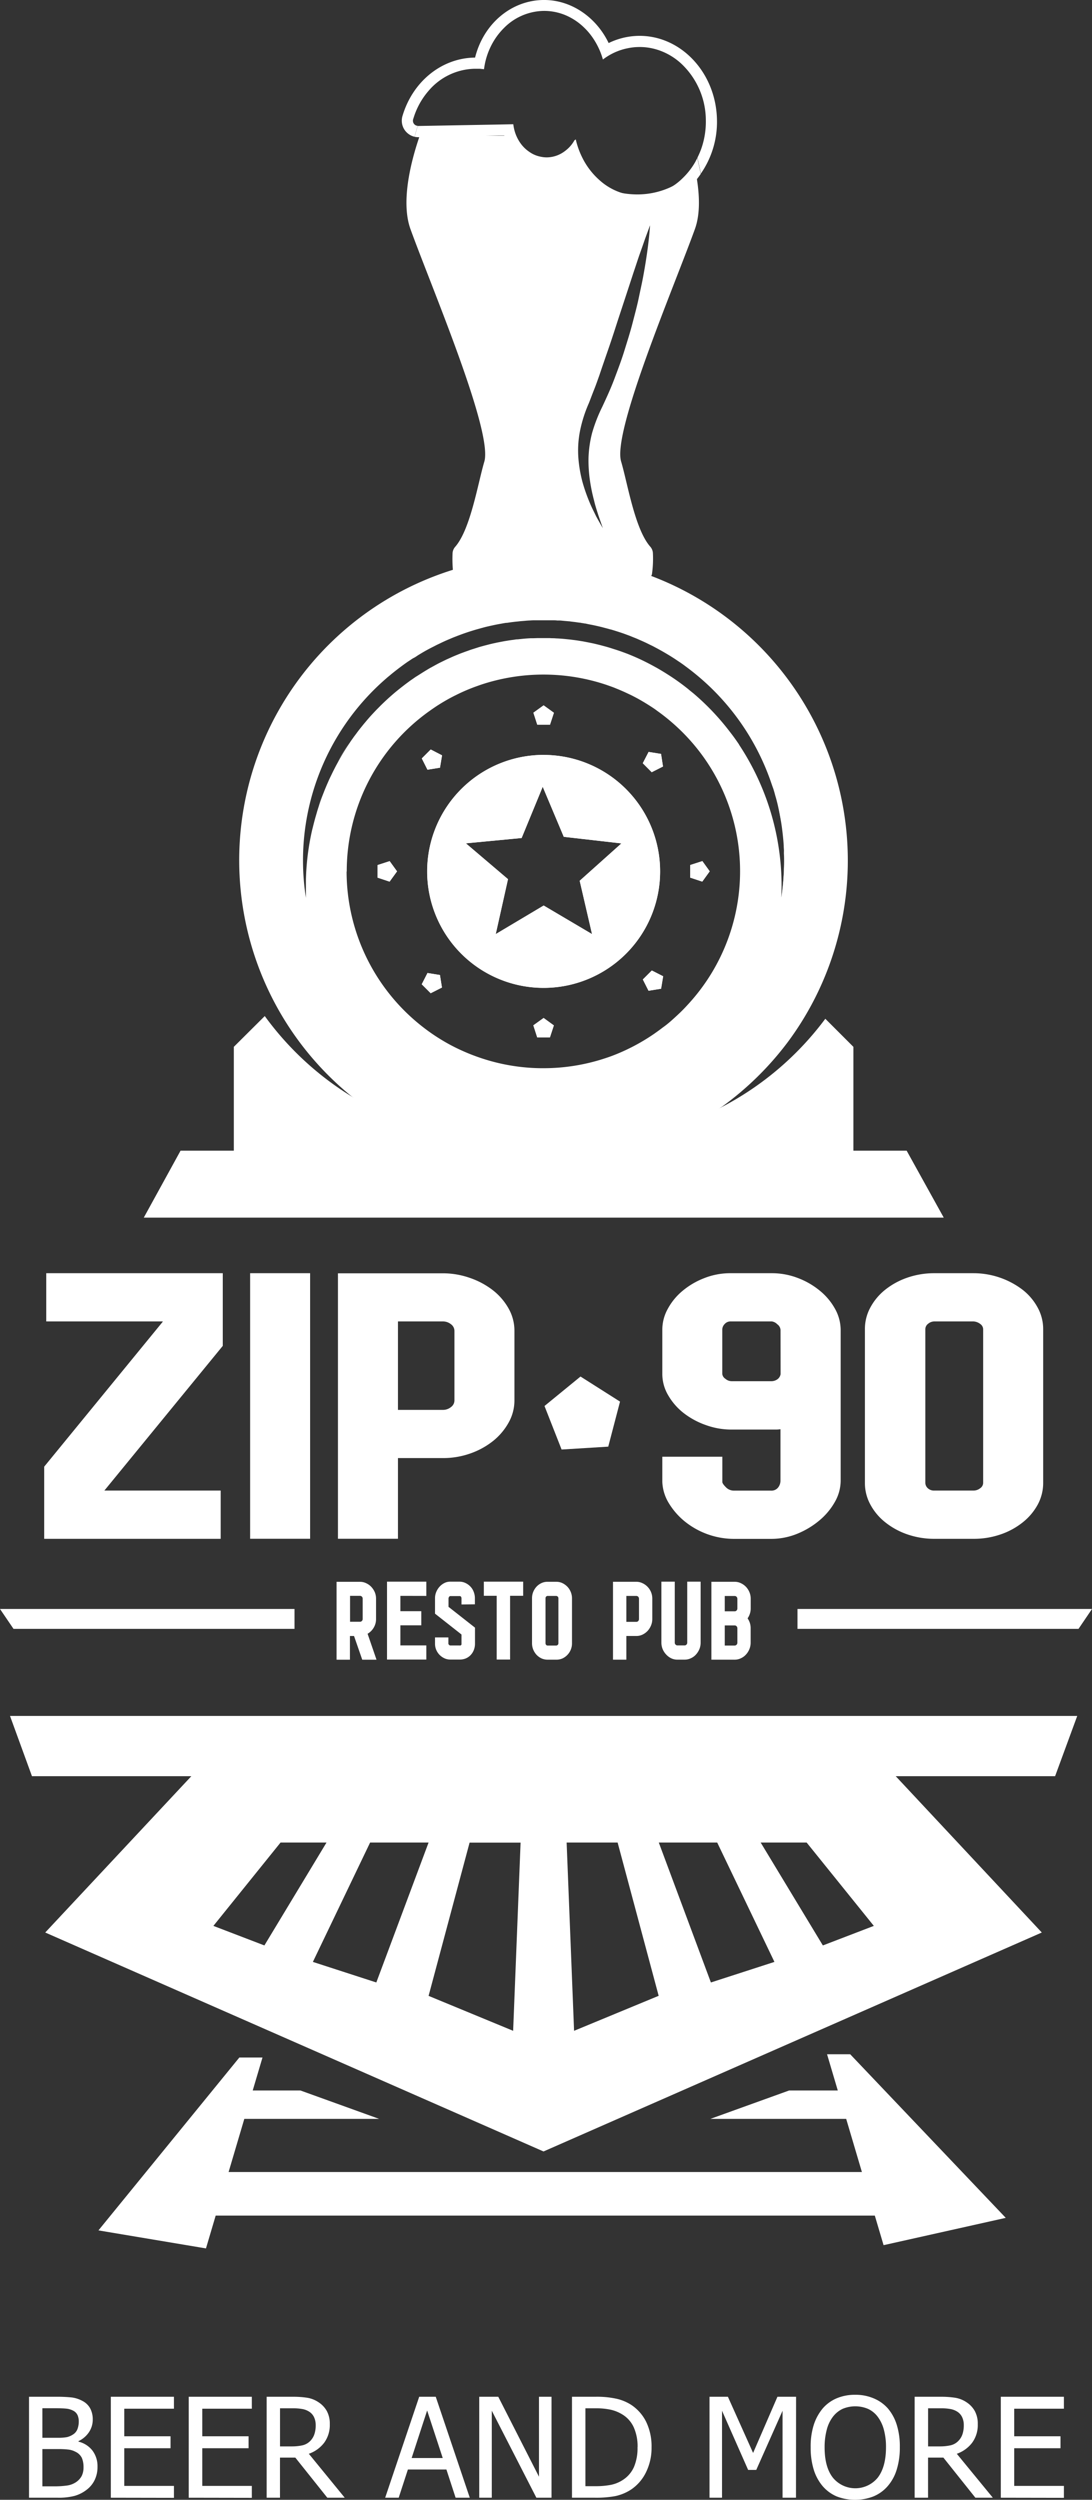 <svg xmlns="http://www.w3.org/2000/svg" viewBox="0 0 356.28 815.53"><rect x="0" y="0" width="356.28" height="815.53" fill="#333333" stroke="none"/><defs><style>.cls-1{fill:#fff;}</style></defs><g id="Layer_2" data-name="Layer 2"><g id="Слой_1" data-name="Слой 1"><path class="cls-1" d="M119.93,533a5.59,5.59,0,0,0,2-2,5.4,5.4,0,0,0,.76-2.78v-6.65a5.53,5.53,0,0,0-.42-2.15,6.21,6.21,0,0,0-1.16-1.75,5.33,5.33,0,0,0-1.68-1.18,4.52,4.52,0,0,0-2-.44h-7.62v25.41h4.36v-7.73h1.34l2.68,7.73h4.65Zm-1.6-4.82a.89.89,0,0,1-.26.64.79.79,0,0,1-.6.26h-3.26v-8.46h3.26a.84.84,0,0,1,.6.27.86.86,0,0,1,.26.64Z"/><path class="cls-1" d="M139.1,520.65V516H126.27v25.41H139.1v-4.61h-8.47v-6.56h6.82v-4.61h-6.82v-5Z"/><path class="cls-1" d="M154.94,523.39v-2.07a5.63,5.63,0,0,0-.41-2.05,4.92,4.92,0,0,0-1.14-1.76,5.41,5.41,0,0,0-1.54-1.08A4.57,4.57,0,0,0,150,516h-3.1a4.14,4.14,0,0,0-1.92.45,5.38,5.38,0,0,0-1.57,1.2,5.89,5.89,0,0,0-1.08,1.72,5.26,5.26,0,0,0-.4,2v5.07l8.64,6.8v3a.48.48,0,0,1-.61.57h-3.09a.48.48,0,0,1-.34-.17,1.61,1.61,0,0,1-.24-.33v-2.12h-4.36v2.12a5.07,5.07,0,0,0,.4,1.94,5.33,5.33,0,0,0,1.08,1.63A5.52,5.52,0,0,0,145,541a4.59,4.59,0,0,0,1.89.41H150a5.17,5.17,0,0,0,1.95-.36,4.69,4.69,0,0,0,1.56-1.06,5,5,0,0,0,1.06-1.64,5.56,5.56,0,0,0,.4-2.12V531l-8.64-6.79v-2.77a1,1,0,0,1,.18-.47.53.53,0,0,1,.43-.27H150a.5.5,0,0,1,.41.22.8.8,0,0,1,.16.45v2.07Z"/><path class="cls-1" d="M157.86,516v4.61h4.19v20.8h4.37v-20.8h4.27V516Z"/><path class="cls-1" d="M186.19,519.3a5.48,5.48,0,0,0-1.13-1.71,5.87,5.87,0,0,0-1.62-1.14,4.56,4.56,0,0,0-1.91-.41h-2.84a4.62,4.62,0,0,0-2,.41,5.34,5.34,0,0,0-1.62,1.16,5.81,5.81,0,0,0-1.09,1.71,5.45,5.45,0,0,0-.4,2.07V536.1a5.45,5.45,0,0,0,.4,2.07,5.81,5.81,0,0,0,1.09,1.71,5.34,5.34,0,0,0,1.62,1.16,4.78,4.78,0,0,0,2,.41h2.84a4.86,4.86,0,0,0,2-.41,5.38,5.38,0,0,0,1.6-1.16,5.4,5.4,0,0,0,1.49-3.78V521.39A5.4,5.4,0,0,0,186.19,519.3Zm-4,16.8a.7.7,0,0,1-.22.52.69.69,0,0,1-.48.22h-2.84a.59.59,0,0,1-.49-.24.81.81,0,0,1-.18-.5V521.39a.72.72,0,0,1,.21-.52.63.63,0,0,1,.46-.22h2.84a.83.83,0,0,1,.5.25.69.69,0,0,1,.2.49Z"/><path class="cls-1" d="M212.41,519.41a5.6,5.6,0,0,0-1.15-1.75,5.44,5.44,0,0,0-1.68-1.18,4.49,4.49,0,0,0-2-.44H200v25.41h4.36v-7.73h3.26a4.59,4.59,0,0,0,2-.44,5.62,5.62,0,0,0,1.67-1.22,6,6,0,0,0,1.12-1.78,5.5,5.5,0,0,0,.41-2.07v-6.65A5.54,5.54,0,0,0,212.41,519.41Zm-3.93,8.8a1,1,0,0,1-.25.64.81.81,0,0,1-.61.26h-3.26v-8.46h3.26a.86.86,0,0,1,.61.27.93.93,0,0,1,.25.64Z"/><path class="cls-1" d="M224.22,516v19.89a.89.89,0,0,1-.25.64.82.82,0,0,1-.6.27H221a.81.81,0,0,1-.59-.27.86.86,0,0,1-.26-.64V516h-4.36v19.89a5.48,5.48,0,0,0,.42,2.14,5.73,5.73,0,0,0,1.16,1.76A5.37,5.37,0,0,0,219,541a4.51,4.51,0,0,0,2,.44h2.41a4.62,4.62,0,0,0,2-.46,4.87,4.87,0,0,0,1.66-1.21,6.27,6.27,0,0,0,1.11-1.75,5.5,5.5,0,0,0,.41-2.1V516Z"/><path class="cls-1" d="M244.93,524.77v-3.21a5.36,5.36,0,0,0-.43-2.15,5.75,5.75,0,0,0-1.14-1.75,5.56,5.56,0,0,0-1.68-1.18,4.55,4.55,0,0,0-2-.44H232.1v25.41h7.62a4.53,4.53,0,0,0,2-.46,5,5,0,0,0,1.66-1.21,5.77,5.77,0,0,0,1.12-1.78,5.46,5.46,0,0,0,.41-2.07v-4.75a5.52,5.52,0,0,0-.26-1.72,5.93,5.93,0,0,0-.74-1.49,5.61,5.61,0,0,0,.74-1.49A5.37,5.37,0,0,0,244.93,524.77Zm-4.35,11.16a.94.94,0,0,1-.26.64.84.84,0,0,1-.6.27h-3.26v-6.56h3.26a.8.8,0,0,1,.6.27.92.92,0,0,1,.26.63Zm0-11.16a.94.94,0,0,1-.26.63.8.8,0,0,1-.6.27h-3.26v-5h3.26a.84.84,0,0,1,.6.27.94.94,0,0,1,.26.64Z"/><polygon class="cls-1" points="356.28 524.91 260.19 524.91 260.19 531.4 351.88 531.4 356.28 524.91"/><polygon class="cls-1" points="0 524.91 96.09 524.91 96.09 531.4 4.41 531.4 0 524.91"/><path class="cls-1" d="M72.68,415.37H15.09V431.1h38v.11L14.42,478.48l0,23.54H72V486.28H34.05l38.63-47.2Z"/><path class="cls-1" d="M81.61,415.37V502h19.57V415.37Z"/><path class="cls-1" d="M165.93,426.88a19.86,19.86,0,0,0-5.18-6,25.92,25.92,0,0,0-7.51-4,26.53,26.53,0,0,0-8.8-1.48H110.26V502h19.58V475.68h14.6a26.63,26.63,0,0,0,9.08-1.53A25.21,25.21,0,0,0,161,470a20.32,20.32,0,0,0,5-6,14.71,14.71,0,0,0,1.84-7.07V434.18A14.69,14.69,0,0,0,165.93,426.88Zm-17.66,30a2.69,2.69,0,0,1-1.13,2.16,4.13,4.13,0,0,1-2.7.92h-14.6V431.1h14.6a4.19,4.19,0,0,1,2.7.92,2.71,2.71,0,0,1,1.13,2.16Z"/><path class="cls-1" d="M272.41,426.94a20.26,20.26,0,0,0-5-5.92,25.16,25.16,0,0,0-7.17-4.11,23.41,23.41,0,0,0-8.43-1.54H238.36a22.94,22.94,0,0,0-8.57,1.6,25,25,0,0,0-7.1,4.16,19.89,19.89,0,0,0-4.82,5.87,14,14,0,0,0-1.78,6.72V448.2a13.63,13.63,0,0,0,1.92,7,20,20,0,0,0,5,5.76,25.56,25.56,0,0,0,7.22,3.93,24.56,24.56,0,0,0,8.38,1.49h14.6a9.85,9.85,0,0,0,1.43-.12v16.87a3.61,3.61,0,0,1-.78,2.17,2.77,2.77,0,0,1-2.35,1H239.49a3.62,3.62,0,0,1-2.68-1.13c-.76-.76-1.14-1.34-1.14-1.71v-8.22H216.09v8.22a14.36,14.36,0,0,0,2.13,6.94,23.23,23.23,0,0,0,5.18,5.94,25.66,25.66,0,0,0,16.09,5.7h12.06a22.41,22.41,0,0,0,8.66-1.71,27.12,27.12,0,0,0,7.23-4.39,21.71,21.71,0,0,0,5-6.05,14.06,14.06,0,0,0,1.84-6.78V433.84A14.27,14.27,0,0,0,272.41,426.94Zm-17.73,21.38a2.6,2.6,0,0,1-1.21,1.77,3.46,3.46,0,0,1-1.63.51H238.65a3.14,3.14,0,0,1-2-.8,2.14,2.14,0,0,1-1-1.6V433.72a2.65,2.65,0,0,1,.78-1.77,2.51,2.51,0,0,1,1.91-.85h13.48a3.06,3.06,0,0,1,1.77.92,2.49,2.49,0,0,1,1.07,1.82Z"/><path class="cls-1" d="M338.5,426.49a18.48,18.48,0,0,0-5-5.82,26.43,26.43,0,0,0-15.81-5.3H304.88a26.69,26.69,0,0,0-8.79,1.43,24.16,24.16,0,0,0-7.24,3.93,18.74,18.74,0,0,0-4.88,5.82,14.6,14.6,0,0,0-1.78,7.06v50.17a14.6,14.6,0,0,0,1.78,7.06,18.59,18.59,0,0,0,4.88,5.81,24,24,0,0,0,7.24,3.94,26.69,26.69,0,0,0,8.79,1.43h12.77a26.65,26.65,0,0,0,8.79-1.43,23.84,23.84,0,0,0,7.24-3.94,18.93,18.93,0,0,0,4.9-5.81,14.82,14.82,0,0,0,1.77-7.06V433.61A14.54,14.54,0,0,0,338.5,426.49Zm-17.73,57.29a2.15,2.15,0,0,1-1,1.76,3.47,3.47,0,0,1-2.13.74H304.88a2.93,2.93,0,0,1-2.2-.79,2.41,2.41,0,0,1-.78-1.71V433.61a2.22,2.22,0,0,1,.93-1.76,3.16,3.16,0,0,1,2.05-.75h12.77a4,4,0,0,1,2.2.85,2.16,2.16,0,0,1,.92,1.66Z"/><polygon class="cls-1" points="198.45 471.95 202.29 457.26 189.4 449.08 177.65 458.69 183.23 472.89 198.45 471.95"/><path class="cls-1" d="M31.81,804.74a9.66,9.66,0,0,1-.93,4.34,8.73,8.73,0,0,1-2.5,3.09,11.59,11.59,0,0,1-4,2.07,20.24,20.24,0,0,1-5.49.61H9.47V781.92h8.74a45,45,0,0,1,5.27.23,10,10,0,0,1,3.37,1.1,6,6,0,0,1,2.59,2.49,7.51,7.51,0,0,1,.82,3.61A7.29,7.29,0,0,1,29,793.51a8.41,8.41,0,0,1-3.39,2.88v.17a8.18,8.18,0,0,1,4.55,2.91A8.42,8.42,0,0,1,31.81,804.74ZM25.7,790a5.06,5.06,0,0,0-.39-2.07A3.06,3.06,0,0,0,24,786.52a6.1,6.1,0,0,0-2.36-.73c-.87-.09-2.07-.13-3.61-.13h-4.2v9.64h5a15.77,15.77,0,0,0,3-.21,6.29,6.29,0,0,0,2-.87,3.58,3.58,0,0,0,1.41-1.68A6.91,6.91,0,0,0,25.7,790Zm1.55,14.95a7.67,7.67,0,0,0-.53-3.06,4.41,4.41,0,0,0-2.14-2.05,6.47,6.47,0,0,0-2.27-.7,28.09,28.09,0,0,0-3.48-.16h-5v12.16h3.56a29.55,29.55,0,0,0,4.53-.27,7,7,0,0,0,2.92-1.12,5.68,5.68,0,0,0,1.82-2A6.16,6.16,0,0,0,27.25,804.92Z"/><path class="cls-1" d="M36.16,814.85V781.92H56.75v3.89H40.54v9h15.1v3.89H40.54V811H56.75v3.89Z"/><path class="cls-1" d="M61.57,814.85V781.92H82.16v3.89H66v9h15.1v3.89H66V811H82.16v3.89Z"/><path class="cls-1" d="M112.47,814.85h-5.68L96.35,801.76h-5v13.09H87V781.92h8.49a29.71,29.71,0,0,1,4.74.32,9.22,9.22,0,0,1,3.64,1.43,8.27,8.27,0,0,1,2.73,2.85,8.6,8.6,0,0,1,1,4.34,9.75,9.75,0,0,1-1.84,6.06,10.75,10.75,0,0,1-5,3.6ZM103,791.19a6,6,0,0,0-.51-2.55,4.27,4.27,0,0,0-1.57-1.83,6.1,6.1,0,0,0-2.17-.87,15.48,15.48,0,0,0-3.07-.26H91.36v12.43H95.2a15.91,15.91,0,0,0,3.39-.33,5.2,5.2,0,0,0,2.56-1.37,5.75,5.75,0,0,0,1.4-2.21A8.86,8.86,0,0,0,103,791.19Z"/><path class="cls-1" d="M125.67,814.85l11.1-32.93h5.4l11.1,32.93h-4.62l-3-9.2H133.08l-3,9.2Zm18.78-12.94-5.09-15.52-5.06,15.52Z"/><path class="cls-1" d="M179.94,814.85H175l-14.55-28.39v28.39h-4.09V781.92h6.21L175.85,808V781.92h4.09Z"/><path class="cls-1" d="M212.58,798.42a17.94,17.94,0,0,1-1.82,8.14,14.32,14.32,0,0,1-4.91,5.66,15.31,15.31,0,0,1-5.07,2.1,33.88,33.88,0,0,1-6.58.53h-7.58V781.92h7.49a29.59,29.59,0,0,1,7.29.7,15.22,15.22,0,0,1,4.5,1.91,14.19,14.19,0,0,1,4.93,5.59A18.38,18.38,0,0,1,212.58,798.42Zm-4.56-.07a15.21,15.21,0,0,0-1.26-6.49,9.51,9.51,0,0,0-3.74-4.19,12.53,12.53,0,0,0-3.73-1.52,22.24,22.24,0,0,0-5-.47H191v25.41h3.33a25.55,25.55,0,0,0,5.11-.46,11.14,11.14,0,0,0,4-1.73,9.64,9.64,0,0,0,3.42-4.12A15.74,15.74,0,0,0,208,798.35Z"/><path class="cls-1" d="M259.7,814.85h-4.38V786.48l-8.58,19.3h-2.65l-8.52-19.3v28.37h-4.08V781.92h6l8.22,18.33,7.94-18.33h6.08Z"/><path class="cls-1" d="M289.66,785.7a15.18,15.18,0,0,1,2.92,5.38,23.52,23.52,0,0,1,1,7.32,23.92,23.92,0,0,1-1,7.23,14.79,14.79,0,0,1-2.94,5.42,12.44,12.44,0,0,1-4.7,3.39,16.65,16.65,0,0,1-11.93,0,12.48,12.48,0,0,1-4.6-3.36,15.2,15.2,0,0,1-2.92-5.4,24.19,24.19,0,0,1-1-7.25,23.35,23.35,0,0,1,1-7.3,16,16,0,0,1,2.93-5.4,12.43,12.43,0,0,1,4.58-3.32,15.26,15.26,0,0,1,6-1.14,15.09,15.09,0,0,1,6.06,1.17A12.69,12.69,0,0,1,289.66,785.7Zm-.59,12.7a21.56,21.56,0,0,0-.71-5.8,12.26,12.26,0,0,0-2-4.17,8.33,8.33,0,0,0-3.15-2.56,10.72,10.72,0,0,0-8.32,0,8.69,8.69,0,0,0-3.15,2.58,11.74,11.74,0,0,0-2,4.22,21.93,21.93,0,0,0-.7,5.75q0,6.48,2.72,9.92a9.47,9.47,0,0,0,14.59,0Q289.06,804.87,289.07,798.4Z"/><path class="cls-1" d="M323.92,814.85h-5.69l-10.44-13.09h-5v13.09h-4.38V781.92h8.49a29.71,29.71,0,0,1,4.74.32,9.22,9.22,0,0,1,3.64,1.43,8.27,8.27,0,0,1,2.73,2.85,8.6,8.6,0,0,1,1,4.34,9.75,9.75,0,0,1-1.84,6.06,10.77,10.77,0,0,1-5,3.6Zm-9.47-23.66a6,6,0,0,0-.51-2.55,4.27,4.27,0,0,0-1.57-1.83,6.13,6.13,0,0,0-2.16-.87,15.59,15.59,0,0,0-3.08-.26H302.8v12.43h3.84a15.91,15.91,0,0,0,3.39-.33,5.16,5.16,0,0,0,2.56-1.37A5.66,5.66,0,0,0,314,794.2,9.12,9.12,0,0,0,314.45,791.19Z"/><path class="cls-1" d="M326.53,814.85V781.92h20.58v3.89H330.9v9H346v3.89H330.9V811h16.21v3.89Z"/><path class="cls-1" d="M351.46,559.81H3.27l7.16,19.65h52l-47.67,51,162.57,71.43,162.57-71.43-47.66-51h52ZM69.62,628.3l21.91-27.19h15L86.26,634.68Zm32.46,11.75,18.67-38.94h19.08l-17.05,45.65Zm65.34,22.48-27.59-11.4,13.38-50h16.64Zm19.88,0-2.43-61.42h16.64l13.39,50Zm44.64-15.77-17-45.65H234l18.67,38.94Zm36.53-12.08-20.29-33.57h15L285.1,628.3Z"/><polygon class="cls-1" points="269.84 670.18 273.34 682 257.45 682 231.77 691.26 276.08 691.26 281.21 708.6 74.58 708.6 79.71 691.26 123.7 691.26 98.03 682 82.45 682 85.64 671.24 78.09 671.24 32.12 727.64 67.2 733.52 70.37 722.81 285.42 722.81 288.28 732.46 328.14 723.55 277.39 670.18 269.84 670.18"/><path class="cls-1" d="M227.36,58.36q-.27-1.63-.6-3.21A23.79,23.79,0,0,1,218.92,61h0a25.89,25.89,0,0,1-11,2.43,28.61,28.61,0,0,1-4.48-.36s0,0,0,0A23.91,23.91,0,0,1,186.1,51a15.06,15.06,0,0,1-7.57,2,15.43,15.43,0,0,1-2.74-.26A14.18,14.18,0,0,1,170.91,51a13.13,13.13,0,0,1-3.53-2.92,12.59,12.59,0,0,1-2.19-3.77h-27a7,7,0,0,1-1.21-.13c-.06.18-.12.37-.19.56-2.46,7.21-6.18,20.82-2.87,30,6.83,18.87,27,66.1,24.09,75.89-2.07,6.95-4.47,21.92-9.44,27.7a3.48,3.48,0,0,0-.91,2.05,42.36,42.36,0,0,0,.11,5.61c0,.45.1.88.17,1.3.23,1.37,2.19,2.42,4.49,2.4,5.71,0,16.86-.09,26.72,0h1.18c.4,0,.79,0,1.19,0,4.39-.05,9-.06,13.34-.06,5.37,0,10.21,0,13.37,0,1.95,0,3.65-.72,4.26-1.79a1.51,1.51,0,0,0,.23-.61,36.28,36.28,0,0,0,.29-6.91,3.49,3.49,0,0,0-.92-2.05c-5-5.78-7.37-20.75-9.44-27.7-2.92-9.79,17.26-57,24.09-75.89C228.44,69.94,228.26,64,227.36,58.36ZM212,74.68c-.07.75-.14,1.85-.31,3.25-.29,2.79-.84,6.77-1.7,11.51-.41,2.37-1,4.92-1.56,7.63s-1.33,5.54-2.09,8.48-1.72,5.93-2.67,9-2.11,6.11-3.27,9.19-2.55,6.08-3.91,9a50.5,50.5,0,0,0-3.3,8.48,36.64,36.64,0,0,0-1.18,8.23,45,45,0,0,0,.5,7.52,56.88,56.88,0,0,0,1.32,6.35c.44,1.89,1,3.51,1.42,4.86l1.44,4.14c-.19-.33-1-1.7-2.22-3.92-.6-1.3-1.46-2.87-2.2-4.73a56.69,56.69,0,0,1-2.21-6.35,42.88,42.88,0,0,1-1.35-7.81,33.08,33.08,0,0,1,.52-8.9,43.84,43.84,0,0,1,2.93-9.17c.57-1.47,1.14-3,1.72-4.45s1.11-3,1.66-4.52c1-3,2.08-6.09,3.11-9.08s2-6,2.91-8.84c1.89-5.74,3.65-11.1,5.15-15.7.79-2.31,1.45-4.42,2.12-6.29s1.23-3.5,1.7-4.84l1.55-4.21S212.08,73.93,212,74.68Z"/><path class="cls-1" d="M134.87,40.08a1.75,1.75,0,0,1-.15-.76A1.75,1.75,0,0,0,134.87,40.08Z"/><path class="cls-1" d="M135.34,40.69a1.67,1.67,0,0,1-.47-.61A1.67,1.67,0,0,0,135.34,40.69Z"/><path class="cls-1" d="M135.37,37.17a24.74,24.74,0,0,1,2.4-4.8A24.74,24.74,0,0,0,135.37,37.17Z"/><path class="cls-1" d="M227.5,51.52h0a27.64,27.64,0,0,0,1.23-2.84A27.64,27.64,0,0,1,227.5,51.52Z"/><path class="cls-1" d="M137.77,32.37a24.22,24.22,0,0,1,2.1-2.79A24.22,24.22,0,0,0,137.77,32.37Z"/><path class="cls-1" d="M136.09,41l-.16,0Z"/><path class="cls-1" d="M135.37,37.17c-.21.57-.41,1.15-.58,1.74a2,2,0,0,0-.07.41,2,2,0,0,1,.07-.41C135,38.32,135.16,37.74,135.37,37.17Z"/><path class="cls-1" d="M208.29,15.41a18.58,18.58,0,0,0-3.44.38,18.58,18.58,0,0,1,3.44-.38Z"/><path class="cls-1" d="M161.42,12.93a22.32,22.32,0,0,1,3-3.71A22.32,22.32,0,0,0,161.42,12.93Z"/><path class="cls-1" d="M189.85,51.12a26,26,0,0,1-2-5.69A26,26,0,0,0,189.85,51.12Z"/><path class="cls-1" d="M185.76,48a11.45,11.45,0,0,1-1.33,1.18A11.45,11.45,0,0,0,185.76,48Z"/><path class="cls-1" d="M178.5,51.33Z"/><path class="cls-1" d="M187.43,45.75a3.52,3.52,0,0,0,.42-.29,3.52,3.52,0,0,1-.42.29Z"/><path class="cls-1" d="M226.82,52.83c.24-.43.46-.87.68-1.31h0C227.28,52,227.06,52.4,226.82,52.83Z"/><path class="cls-1" d="M189.85,51.12a24,24,0,0,0,5.73,7.6A24,24,0,0,1,189.85,51.12Z"/><path class="cls-1" d="M195.58,58.72a19.7,19.7,0,0,0,27.18-.67,19.7,19.7,0,0,1-27.18.67Z"/><path class="cls-1" d="M136.09,41l-.16,0a1.59,1.59,0,0,1-.59-.31,1.67,1.67,0,0,1-.47-.61,1.75,1.75,0,0,1-.15-.76,2,2,0,0,1,.07-.41c.17-.59.37-1.17.58-1.74a24.74,24.74,0,0,1,2.4-4.8,24.22,24.22,0,0,1,2.1-2.79,20.31,20.31,0,0,1,14.91-7.15c.53,0,1.05,0,1.57,0s1,.08,1.56.15c.09-.66.2-1.31.34-2a23.4,23.4,0,0,1,3.17-7.73,22.32,22.32,0,0,1,3-3.71,18.62,18.62,0,0,1,12.83-5.58,18,18,0,0,1,8,1.73,19.7,19.7,0,0,1,5.38,3.76,20.8,20.8,0,0,1,2.23,2.53,23.4,23.4,0,0,1,1.85,2.9,23.94,23.94,0,0,1,2,4.93v0a20,20,0,0,1,2.61-1.69,19.31,19.31,0,0,1,5.57-2,18.58,18.58,0,0,1,3.44-.38h0a18.91,18.91,0,0,1,4.34.41,19.81,19.81,0,0,1,4.07,1.34,20.85,20.85,0,0,1,5.38,3.53,25.44,25.44,0,0,1,8.17,18.53,26.72,26.72,0,0,1-1.52,9.46,27.64,27.64,0,0,1-1.23,2.84c.39,1.66.77,3.4,1.12,5.19a29.57,29.57,0,0,0,5.26-17.55c-.28-15.36-11.79-27.64-25.66-27.39a23,23,0,0,0-9.68,2.35C194.47,5.48,186.18-.16,177.14,0,166.6.2,157.71,7.91,155,18.79h-.24C144,19,134.6,26.66,131.3,37.89a5.37,5.37,0,0,0,.88,4.73,5.44,5.44,0,0,0,3.08,2c.38-1.43.73-2.62,1-3.53Z"/><path class="cls-1" d="M162.48,44.24l2.05,0a16.31,16.31,0,0,0,2.35,4.7,14.77,14.77,0,0,0,3.72,3.62,13.28,13.28,0,0,0,5.11,2.16,12.31,12.31,0,0,0,2.85.28,13.6,13.6,0,0,0,7.81-2.65c4.3,9.33,13,15.33,22.87,15.15a24.27,24.27,0,0,0,19.38-10.75c-.35-1.79-.73-3.53-1.12-5.19-.22.44-.44.88-.68,1.31a23.43,23.43,0,0,1-4.06,5.22,19.7,19.7,0,0,1-27.18.67,24,24,0,0,1-5.73-7.6,26,26,0,0,1-2-5.69,0,0,0,0,1,0,0,3.52,3.52,0,0,1-.42.29,11,11,0,0,1-3,3.44,10.17,10.17,0,0,1-3.22,1.7,9.85,9.85,0,0,1-2.71.44h-.07a9,9,0,0,1-2-.21,9.47,9.47,0,0,1-3.75-1.6,11.11,11.11,0,0,1-2.82-2.74,13,13,0,0,1-2.08-4.53,13.89,13.89,0,0,1-.31-1.73l-5,.1-26,.47-.19,0c-.27.91-.62,2.1-1,3.53a5.83,5.83,0,0,0,1.25.13Z"/><path class="cls-1" d="M136.09,41l.17,0h0Z"/><path class="cls-1" d="M196.67,19.52v0a23.8,23.8,0,0,0-2-4.94,23.94,23.94,0,0,1,2,4.93Z"/><path class="cls-1" d="M158.25,20.66c-.14.65-.25,1.3-.34,2q-.78-.11-1.56-.15.78,0,1.56.15C158,22,158.11,21.31,158.25,20.66Z"/><path class="cls-1" d="M135.93,41a1.59,1.59,0,0,1-.59-.31A1.59,1.59,0,0,0,135.93,41Z"/><path class="cls-1" d="M158.25,20.66a23.4,23.4,0,0,1,3.17-7.73A23.4,23.4,0,0,0,158.25,20.66Z"/><path class="cls-1" d="M212.63,15.82a19.81,19.81,0,0,1,4.07,1.34A19.81,19.81,0,0,0,212.63,15.82Z"/><path class="cls-1" d="M202.11,16.55a19.47,19.47,0,0,1,2.74-.76A19.47,19.47,0,0,0,202.11,16.55Z"/><path class="cls-1" d="M216.7,17.16a20.85,20.85,0,0,1,5.38,3.53A20.85,20.85,0,0,0,216.7,17.16Z"/><path class="cls-1" d="M208.29,15.41h0a18.91,18.91,0,0,1,4.34.41A18.91,18.91,0,0,0,208.29,15.41Z"/><path class="cls-1" d="M192.84,11.66a23.4,23.4,0,0,1,1.85,2.9A23.4,23.4,0,0,0,192.84,11.66Z"/><path class="cls-1" d="M185.23,5.37a19.7,19.7,0,0,1,5.38,3.76A19.7,19.7,0,0,0,185.23,5.37Z"/><path class="cls-1" d="M199.28,17.83a19.46,19.46,0,0,1,2.83-1.28A19.46,19.46,0,0,0,199.28,17.83Z"/><path class="cls-1" d="M162.41,40.61l-26,.47-.19,0h0l.19,0,26-.47,5-.1a13.89,13.89,0,0,0,.31,1.73,13.89,13.89,0,0,1-.31-1.73Z"/><path class="cls-1" d="M184.43,49.19a10.17,10.17,0,0,1-3.22,1.7A10.17,10.17,0,0,0,184.43,49.19Z"/><path class="cls-1" d="M172.65,49.51a9.47,9.47,0,0,0,3.75,1.6,9,9,0,0,0,2,.21,9,9,0,0,1-2-.21A9.47,9.47,0,0,1,172.65,49.51Z"/><path class="cls-1" d="M185.76,48a11.4,11.4,0,0,0,1.67-2.26h0A11.4,11.4,0,0,1,185.76,48Z"/><path class="cls-1" d="M178.5,51.33a9.85,9.85,0,0,0,2.71-.44,9.85,9.85,0,0,1-2.71.44Z"/><path class="cls-1" d="M177.36,246.29a38,38,0,1,0,38,38A38,38,0,0,0,177.36,246.29Zm15.79,58.46-15.78-9.32-15.64,9.32,4-17.92L152,275.13l18.19-1.74,6.88-16.72L183.94,273l18.81,2.15-13.62,12.19Z"/><polygon class="cls-1" points="180.71 232.55 179.43 236.45 175.29 236.45 174.02 232.52 177.35 230.12 180.71 232.55"/><polygon class="cls-1" points="180.71 334.53 179.43 338.44 175.29 338.44 174.02 334.5 176.56 332.67 177.35 332.1 180.71 334.53"/><polygon class="cls-1" points="231.53 284.27 229.1 287.63 225.18 286.33 225.18 282.21 229.12 280.94 231.53 284.27"/><polygon class="cls-1" points="129.54 284.27 127.11 287.63 123.2 286.33 123.2 282.21 127.13 280.94 129.54 284.27"/><polygon class="cls-1" points="216.31 250.06 212.63 251.92 209.72 248.99 211.6 245.32 215.65 245.97 216.31 250.06"/><polygon class="cls-1" points="144.19 322.17 140.52 324.03 137.6 321.11 139.48 317.43 143.54 318.09 144.19 322.17"/><polygon class="cls-1" points="216.33 318.51 215.66 322.57 211.58 323.23 209.72 319.55 212.64 316.63 216.33 318.51"/><polygon class="cls-1" points="144.21 246.4 143.54 250.45 139.46 251.11 137.61 247.43 140.52 244.51 144.21 246.4"/><path class="cls-1" d="M295.81,375.4H278.43V341.52l-9.16-9.16a99.32,99.32,0,0,1-56.09,37.21,98.37,98.37,0,0,1-23,5.74l-1.35.14a100.56,100.56,0,0,1-11,.63l-.8,0a101.75,101.75,0,0,1-11.1-.72l-.27,0A98.53,98.53,0,0,1,140.91,369a99.34,99.34,0,0,1-54.53-37.52L76.29,341.52V375.4H58.91l-12,21.84h261Z"/><path class="cls-1" d="M127.13,280.94l-3.93,1.27v4.12l3.91,1.29,2.43-3.35Zm16.41,37.15-4.06-.66-1.88,3.68,2.92,2.92,3.67-1.86Zm-3-73.57-2.91,2.91,1.85,3.68,4.08-.66.67-4Zm36.83,87.58-.79.57L174,334.51l1.27,3.93h4.14l1.28-3.91Zm0-102-3.33,2.4,1.27,3.93h4.14l1.28-3.9Zm23.52-5.6c1.75.68,3.45,1.46,5.12,2.28C204.32,226,202.62,225.2,200.87,224.52Zm-23.51,21.77a38,38,0,1,0,38,38A38,38,0,0,0,177.36,246.29Zm15.79,58.46-15.78-9.32-15.64,9.32,4-17.92L152,275.13l18.19-1.74,6.88-16.72L183.94,273l18.81,2.15-13.62,12.19Zm15-76.81c1.45.81,2.86,1.65,4.23,2.55C211,229.58,209.63,228.74,208.18,227.94Zm5.52,109.21c.9-.62,1.78-1.26,2.64-1.94C215.48,335.88,214.6,336.52,213.7,337.15Zm2-91.18-4.05-.65L209.71,249l2.92,2.93,3.68-1.86Zm-3,70.66-2.91,2.92,1.85,3.68,4.08-.66.67-4.06Zm16.48-35.69-3.94,1.27v4.12l3.92,1.29,2.42-3.35Zm-7.41-43.09a64.08,64.08,0,0,1,3,89.64c-.91,1-1.85,2-2.82,2.92,1-1,1.93-1.92,2.85-2.92a64.07,64.07,0,0,0-3.06-89.64Z"/><path class="cls-1" d="M99.71,289.27c0-.7,0-1.4,0-2.09,0,.69,0,1.39,0,2.09s0,1.23,0,1.84a.31.31,0,0,0,0-.1C99.73,290.43,99.71,289.85,99.71,289.27Z"/><path class="cls-1" d="M99.75,291.16c0,.6,0,1.19.06,1.8l0-.19v0C99.76,292.21,99.76,291.69,99.75,291.16Z"/><path class="cls-1" d="M99.74,287.18a82.64,82.64,0,0,1,2-16.25A84.18,84.18,0,0,0,99.74,287.18Z"/><path class="cls-1" d="M101.71,270.93c.28-1.3.6-2.61,1-3.89C102.31,268.32,102,269.63,101.71,270.93Z"/><path class="cls-1" d="M103.8,263.22c.39-1.26.83-2.5,1.3-3.73C104.64,260.72,104.21,262,103.8,263.22Z"/><path class="cls-1" d="M110,248.85a73.33,73.33,0,0,1,4-6.58C112.6,244.39,111.26,246.59,110,248.85Z"/><path class="cls-1" d="M125.16,229.16c.92-.88,1.86-1.73,2.81-2.55C127,227.43,126.08,228.29,125.16,229.16Z"/><path class="cls-1" d="M208.3,208.54c.91.37,1.82.79,2.71,1.22C210.11,209.33,209.2,208.93,208.3,208.54Z"/><path class="cls-1" d="M213.71,211.11c1.8.93,3.55,1.94,5.25,3C217.26,213.06,215.51,212.05,213.71,211.11Z"/><path class="cls-1" d="M223.94,217.52c1.81,1.32,3.57,2.74,5.26,4.24C227.5,220.27,225.75,218.85,223.94,217.52Z"/><path class="cls-1" d="M251.39,254.53a78.69,78.69,0,0,0-20.52-31.26A78.38,78.38,0,0,1,251.39,254.53Z"/><path class="cls-1" d="M254,263.42c.34,1.52.65,3.05.88,4.6C254.58,266.47,254.28,264.94,254,263.42Z"/><path class="cls-1" d="M255.87,280.71a79.73,79.73,0,0,1-1,12.25v-.13a0,0,0,0,0,0,0v0a79.89,79.89,0,0,0,.93-12.06c0-1.08,0-2.16-.07-3.23C255.85,278.55,255.87,279.63,255.87,280.71Z"/><path class="cls-1" d="M189.85,376.25a99.39,99.39,0,0,1-25-3.41,98.52,98.52,0,0,0,24.71,6.35h.27Z"/><path class="cls-1" d="M165.19,376.25v2.94h1.35a98.12,98.12,0,0,0,23-5.74A99.37,99.37,0,0,1,166,376.27Z"/><path class="cls-1" d="M212.47,187.85A99.24,99.24,0,0,0,114.6,357.58h0l0,0a99.13,99.13,0,0,0,25.81,15.22,98.86,98.86,0,0,0,24.73,3.42h.26v2.94h22.93v-2.94l.81,0h.66a99.83,99.83,0,0,0,22.89-2.81,99.87,99.87,0,0,0,22.66-12.24h0l.05,0A100.29,100.29,0,0,0,257,340a99.29,99.29,0,0,0-44.52-152.1Zm-99.34,96.43a64.12,64.12,0,0,1,27.12-52.41c.67-.48,1.35-.94,2-1.38h0c1.38-.91,2.79-1.75,4.23-2.55.72-.39,1.46-.78,2.2-1.14a59.62,59.62,0,0,1,6.87-2.94l1.18-.42a64.52,64.52,0,0,1,41.16,0l1.19.42c.6.21,1.18.43,1.75.66,1.75.68,3.45,1.46,5.12,2.28.74.37,1.46.75,2.19,1.14,1.45.81,2.86,1.65,4.23,2.55h0c.69.44,1.37.9,2,1.38a65.16,65.16,0,0,1,7.26,6,64.08,64.08,0,0,1,3,89.64c-.91,1-1.85,2-2.82,2.92s-2,1.87-3,2.75h0c-.82.71-1.67,1.4-2.53,2h0c-.86.67-1.74,1.31-2.64,1.94a64.85,64.85,0,0,1-13.06,7c-1,.4-2.07.78-3.12,1.12a63.86,63.86,0,0,1-20.18,3.25c-.27,0-.53,0-.8,0a63.57,63.57,0,0,1-19.8-3.39,65.27,65.27,0,0,1-9.35-4c-1.2-.63-2.37-1.3-3.51-2a60.4,60.4,0,0,1-5-3.4,64.34,64.34,0,0,1-25.74-51.32Zm128-41.39c-.93-1.37-1.89-2.73-2.89-4a80.49,80.49,0,0,0-11.84-12.55c-.63-.53-1.26-1-1.9-1.56q-2.88-2.31-6-4.33c-.48-.31-1-.63-1.46-.93l-1.23-.75-1.24-.73-1.36-.75c-1.35-.74-2.73-1.44-4.12-2.1s-2.89-1.3-4.35-1.88c-.46-.17-.91-.35-1.37-.51q-1.46-.54-2.94-1l-1.37-.44-.63-.19-.62-.18-.29-.08-1.23-.33c-.94-.25-1.88-.47-2.82-.69l-1.42-.29-1.13-.22c-.41-.08-.83-.16-1.25-.22l-1.16-.19-1-.14-1.42-.18-1.27-.13c-1-.11-2-.19-3-.24-.35,0-.72-.05-1.08-.06s-.89,0-1.34-.05q-1,0-2,0h0l-2,0-1.5.05-.81,0c-1.05.05-2.1.13-3.14.25l-.52.05-.53.06-.19,0c-.4,0-.79.1-1.19.15-.65.08-1.29.17-1.94.28h0c-.63.1-1.28.21-1.9.33l-1.59.31-.53.12c-.56.11-1.12.25-1.68.38l-1.94.5-1.58.44-2,.64c-.49.15-1,.32-1.48.5s-.82.29-1.24.44l-.35.13-1,.37-1.33.54c-.6.24-1.18.49-1.75.75s-1,.45-1.52.68l-.25.12-1.68.82c-.56.28-1.12.57-1.68.88l-1.66.91a1.43,1.43,0,0,0-.21.12c-1,.59-2,1.2-3,1.84-.53.33-1.06.68-1.6,1l-1.34.93-.4.27-1.35,1h0c-.51.38-1,.77-1.5,1.15-1,.79-2,1.59-2.94,2.41s-1.89,1.67-2.81,2.55c-.46.44-.92.88-1.36,1.33s-.9.9-1.34,1.36c-.87.92-1.74,1.85-2.57,2.82-.42.48-.83,1-1.24,1.46l-1.2,1.49c-.39.5-.79,1-1.16,1.52s-.77,1-1.14,1.54-.74,1-1.1,1.59a73.33,73.33,0,0,0-4,6.58c-.32.57-.62,1.13-.92,1.72s-.59,1.15-.87,1.74-.57,1.16-.85,1.76a2,2,0,0,0-.1.21l-.69,1.57c-.26.6-.51,1.21-.76,1.81l-.72,1.83c-.47,1.23-.91,2.47-1.3,3.73-.21.64-.41,1.27-.59,1.91s-.37,1.27-.55,1.91c-.35,1.28-.67,2.59-1,3.89a82.64,82.64,0,0,0-2,16.25c0,.69,0,1.39,0,2.09s0,1.16,0,1.74a.31.31,0,0,1,0,.1v.05c0,.53,0,1,0,1.58v0c0,.06,0,.13,0,.19A78.51,78.51,0,0,1,126,221.34c.47-.43,1-.83,1.44-1.21s1-.81,1.47-1.19c1-.79,2-1.54,3-2.26.51-.37,1-.72,1.55-1.07s1-.71,1.59-1,1.06-.69,1.6-1c1.61-1,3.27-1.92,5-2.77.56-.3,1.13-.58,1.71-.85,1.14-.56,2.3-1.09,3.47-1.57.59-.26,1.18-.5,1.78-.73,1.18-.46,2.38-.91,3.6-1.32.6-.21,1.22-.4,1.83-.59s1.16-.36,1.74-.52l1.37-.38c.34-.09.69-.19,1-.27h0c.67-.17,1.33-.32,2-.47l.65-.14c.53-.12,1.07-.23,1.61-.33l.42-.08,1.07-.19c.41-.08.82-.14,1.24-.21l.29,0c.63-.09,1.25-.19,1.88-.26.44-.06.89-.11,1.34-.15s.89-.1,1.34-.14l1.36-.11c.44-.05.89-.08,1.35-.1s.82-.05,1.24-.06a.48.48,0,0,1,.12,0l.79,0,.79,0,1.64,0,1.65,0,.82,0c.27,0,.55,0,.82,0s.8,0,1.19.06h.32l.29,0h.11c.43,0,.86.06,1.29.1l1.79.16c.26,0,.51.06.77.09l1.34.16,1.34.19c.33,0,.67.1,1,.16.14,0,.27,0,.41.06l.26.05c.37,0,.74.12,1.11.2l1.56.3c1,.21,2.07.45,3.09.71l1.52.4c.41.1.83.23,1.24.34l.06,0c1.08.31,2.15.66,3.21,1,.48.17,1,.33,1.45.51.26.08.51.19.76.28l.77.28,1.32.54c.49.19,1,.39,1.47.61.9.39,1.81.79,2.71,1.22l1.36.67c.45.21.9.44,1.34.68,1.8.94,3.55,1.95,5.25,3l1.27.81,1.25.84c.84.55,1.65,1.13,2.46,1.75,1.81,1.33,3.56,2.75,5.26,4.24.56.5,1.12,1,1.67,1.51a78.69,78.69,0,0,1,20.52,31.26c.33.94.64,1.88,1,2.84.15.52.31,1,.45,1.55s.28,1,.42,1.49.26,1,.39,1.5.23,1,.35,1.51c.33,1.52.63,3.05.88,4.6.09.5.16,1,.23,1.5s.17,1.23.24,1.85.17,1.5.24,2.25.13,1.51.17,2.27c0,.53.06,1.06.08,1.59,0,1.07.07,2.15.07,3.23a79.89,79.89,0,0,1-.93,12.06v0a0,0,0,0,1,0,0,.59.59,0,0,1,0,.13c0-1.23.08-2.46.08-3.69A83.47,83.47,0,0,0,241.09,242.89Z"/><path class="cls-1" d="M171.81,379.19v0a99.31,99.31,0,0,0,11.1.73v-.76Z"/><path class="cls-1" d="M177.22,379.19l.28,0v0Z"/><path class="cls-1" d="M171.44,379.19V380l.8,0a100.56,100.56,0,0,0,11-.63v-.15Z"/><path class="cls-1" d="M176.68,379.34c.46,0,.91-.09,1.36-.15h-1.36Z"/></g></g></svg>